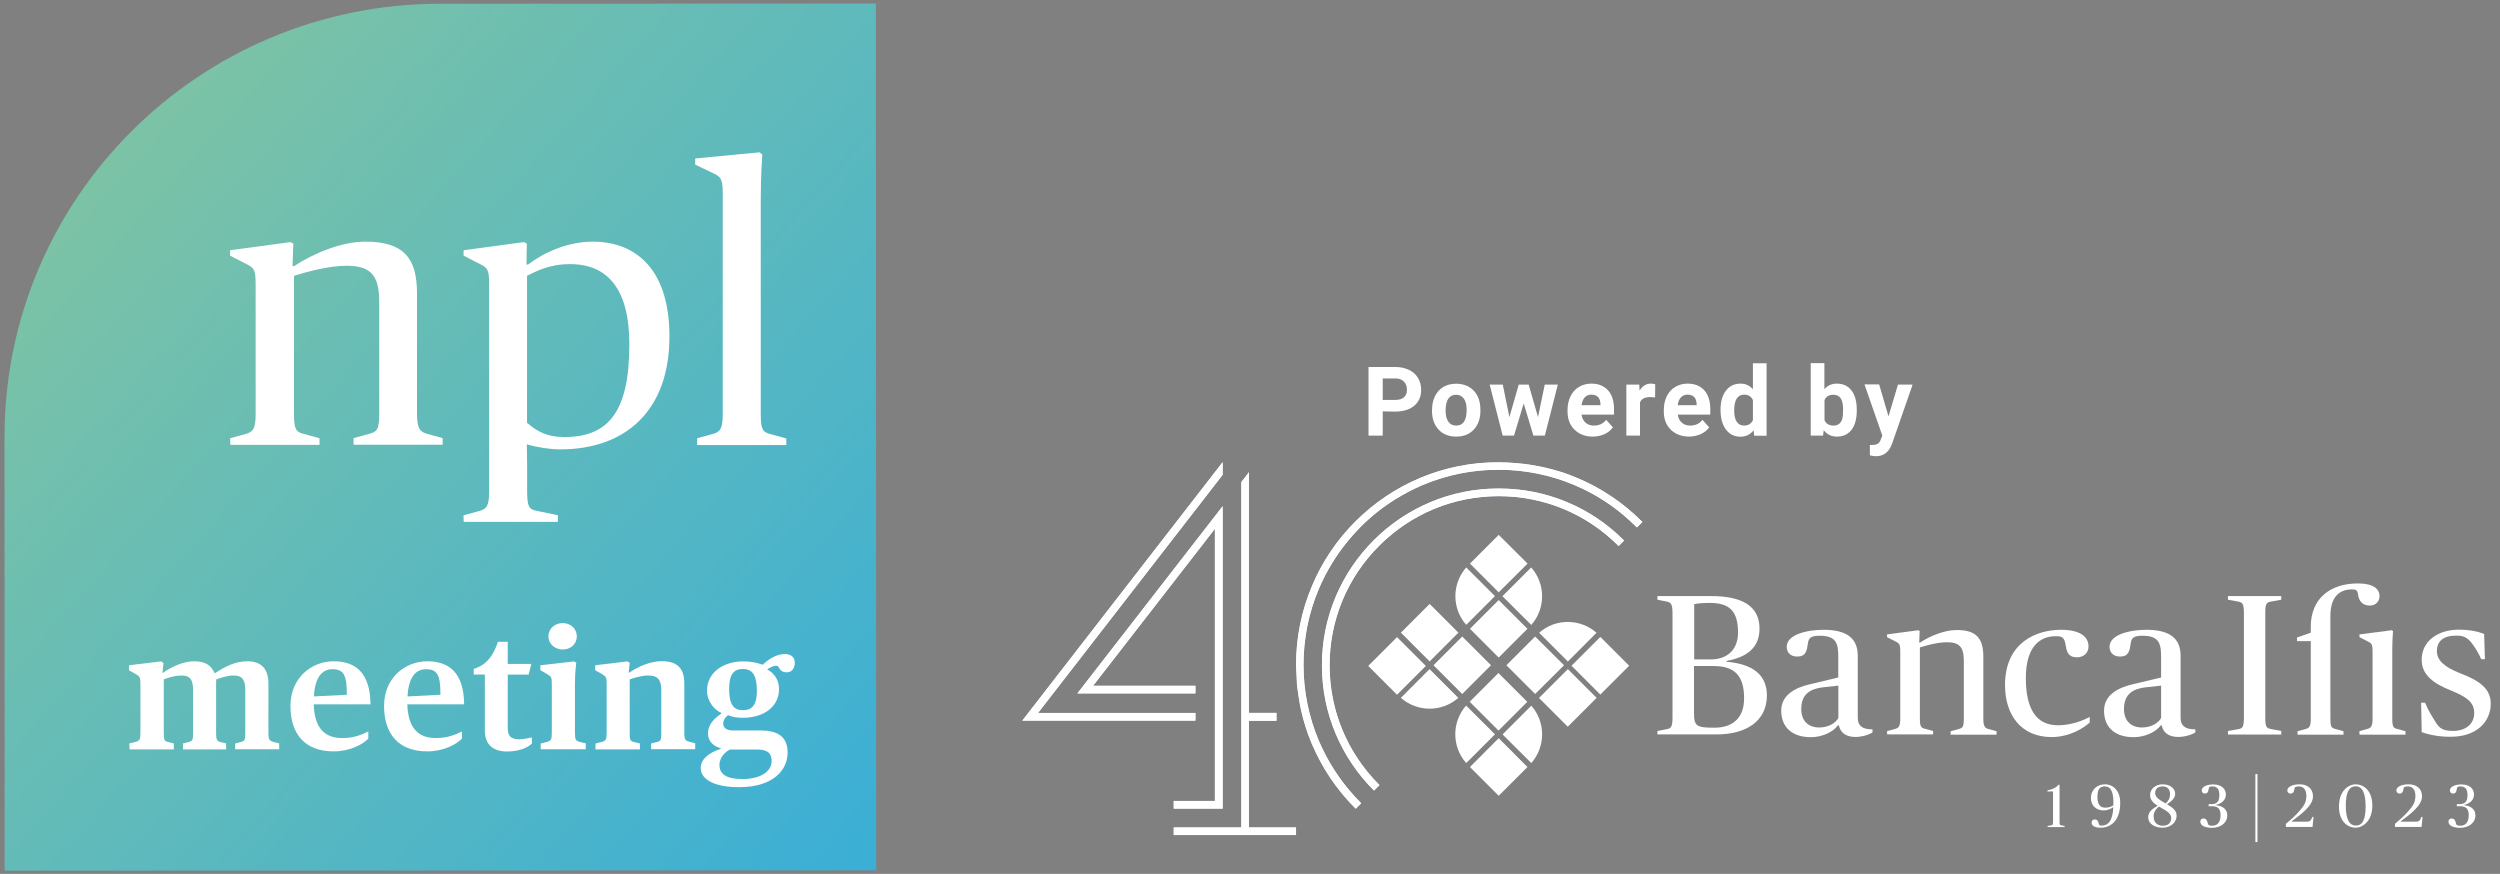 <?xml version="1.0" encoding="utf-8"?>
<!-- Generator: $$$/GeneralStr/196=Adobe Illustrator 27.6.0, SVG Export Plug-In . SVG Version: 6.00 Build 0)  -->
<svg version="1.1" id="Livello_1" xmlns="http://www.w3.org/2000/svg" xmlns:xlink="http://www.w3.org/1999/xlink" x="0px" y="0px"
	 viewBox="0 0 2269.8 793.4" style="enable-background:new 0 0 2269.8 793.4;" xml:space="preserve">
<rect x="0" y="0" width="2269.8" height="793.4" fill="#808080" stroke="none"/>
<style type="text/css">
	.st0{fill:url(#SVGID_1_);}
	.st1{fill:#FFFFFF;}
	.st2{fill:#252652;}
	.st3{clip-path:url(#SVGID_00000062894756886360702070000008784107959615493040_);}
	.st4{clip-path:url(#SVGID_00000011748365675783892600000003062666369625113777_);}
	.st5{clip-path:url(#SVGID_00000134950782995985647970000014579325997803708591_);}
	.st6{clip-path:url(#SVGID_00000163070069618861147950000001664168219013629375_);}
	.st7{clip-path:url(#SVGID_00000007388645351793744610000007097715624582491550_);}
</style>
<linearGradient id="SVGID_1_" gradientUnits="userSpaceOnUse" x1="-78.63" y1="-1096.534" x2="969.89" y2="-165.394" gradientTransform="matrix(1 0 0 1 0 1068.59)">
	<stop  offset="0" style="stop-color:#8DC899"/>
	<stop  offset="1" style="stop-color:#2CAAE1"/>
</linearGradient>
<path class="st0" d="M795.4,396.7L795.2,3.2L399.6,3.4C181,3.5,4,179.7,4.1,397h0l0.1,393.5l395.7-0.1l0,0l395.6-0.2L795.4,396.7"/>
<path class="st1" d="M1255.4,373.5v22h-12.9v-62.3h24.3c4.7,0,8.8,0.9,12.4,2.6c3.6,1.7,6.3,4.1,8.2,7.3c1.9,3.2,2.9,6.7,2.9,10.8
	c0,6.1-2.1,10.9-6.3,14.5c-4.2,3.5-10,5.3-17.4,5.3L1255.4,373.5L1255.4,373.5z M1255.4,363.1h11.5c3.4,0,6-0.8,7.8-2.4
	c1.8-1.6,2.7-3.9,2.7-6.8s-0.9-5.5-2.7-7.4c-1.8-1.9-4.3-2.9-7.5-2.9h-11.8L1255.4,363.1L1255.4,363.1z"/>
<path class="st1" d="M1300.2,371.9c0-4.6,0.9-8.7,2.7-12.3c1.8-3.6,4.3-6.4,7.6-8.3c3.3-2,7.2-2.9,11.6-2.9c6.2,0,11.4,1.9,15.3,5.7
	c4,3.8,6.2,9,6.6,15.6l0.1,3.2c0,7.1-2,12.8-6,17.1c-4,4.3-9.3,6.4-16,6.4s-12-2.1-16-6.4c-4-4.3-6-10.1-6-17.5L1300.2,371.9
	L1300.2,371.9z M1312.5,372.8c0,4.4,0.8,7.8,2.5,10.1c1.6,2.3,4,3.5,7.1,3.5c3.1,0,5.3-1.1,7-3.4c1.7-2.3,2.5-6,2.5-11
	c0-4.3-0.8-7.7-2.5-10c-1.7-2.4-4.1-3.6-7.1-3.6s-5.4,1.2-7,3.5C1313.4,364.2,1312.5,367.9,1312.5,372.8L1312.5,372.8z"/>
<path class="st1" d="M1396.4,378.7l6.1-29.5h11.9l-11.8,46.3h-10.4l-8.8-29.2l-8.8,29.2h-10.3l-11.8-46.3h11.9l6,29.5l8.5-29.5h9
	L1396.4,378.7L1396.4,378.7z"/>
<path class="st1" d="M1446.2,396.4c-6.8,0-12.3-2.1-16.6-6.2c-4.3-4.2-6.4-9.7-6.4-16.7v-1.2c0-4.7,0.9-8.8,2.7-12.5
	c1.8-3.7,4.3-6.5,7.7-8.5c3.3-2,7.1-3,11.3-3c6.3,0,11.3,2,15,6c3.6,4,5.5,9.7,5.5,17v5.1h-29.5c0.4,3,1.6,5.5,3.6,7.3
	c2,1.8,4.6,2.7,7.6,2.7c4.8,0,8.5-1.7,11.2-5.2l6.1,6.8c-1.9,2.6-4.4,4.7-7.5,6.1C1453.6,395.6,1450.1,396.3,1446.2,396.4
	L1446.2,396.4z M1444.8,358.3c-2.4,0-4.4,0.8-6,2.5c-1.5,1.7-2.5,4-2.9,7.1h17.2v-1c-0.1-2.8-0.8-4.9-2.2-6.4
	S1447.4,358.3,1444.8,358.3L1444.8,358.3z"/>
<path class="st1" d="M1502.7,360.8c-1.7-0.2-3.2-0.3-4.5-0.3c-4.7,0-7.8,1.6-9.2,4.7v30.3h-12.4v-46.3h11.7l0.3,5.5
	c2.5-4.2,5.9-6.4,10.3-6.4c1.4,0,2.7,0.2,3.9,0.6L1502.7,360.8L1502.7,360.8z"/>
<path class="st1" d="M1533.6,396.4c-6.8,0-12.3-2.1-16.6-6.2c-4.3-4.2-6.4-9.7-6.4-16.7v-1.2c0-4.7,0.9-8.8,2.7-12.5
	c1.8-3.7,4.3-6.5,7.7-8.5c3.3-2,7.1-3,11.3-3c6.3,0,11.3,2,15,6c3.6,4,5.5,9.7,5.5,17v5.1h-29.5c0.4,3,1.6,5.5,3.6,7.3
	c2,1.8,4.6,2.7,7.6,2.7c4.8,0,8.5-1.7,11.2-5.2l6.1,6.8c-1.9,2.6-4.4,4.7-7.5,6.1C1540.9,395.6,1537.4,396.3,1533.6,396.4
	L1533.6,396.4z M1532.1,358.3c-2.4,0-4.4,0.8-6,2.5c-1.5,1.7-2.5,4-2.9,7.1h17.2v-1c-0.1-2.8-0.8-4.9-2.2-6.4
	C1536.8,359.1,1534.8,358.3,1532.1,358.3L1532.1,358.3z"/>
<path class="st1" d="M1562.1,372c0-7.2,1.6-13,4.9-17.3c3.2-4.3,7.7-6.4,13.3-6.4c4.5,0,8.2,1.7,11.2,5.1v-23.6h12.4v65.8h-11.2
	l-0.6-4.9c-3.1,3.9-7,5.8-11.9,5.8c-5.5,0-9.8-2.1-13.1-6.4C1563.7,385.6,1562.1,379.7,1562.1,372L1562.1,372z M1574.5,372.9
	c0,4.3,0.8,7.7,2.3,10c1.5,2.3,3.7,3.5,6.6,3.5c3.8,0,6.5-1.6,8.1-4.9v-18.3c-1.5-3.2-4.2-4.9-8-4.9
	C1577.4,358.4,1574.5,363.2,1574.5,372.9L1574.5,372.9z"/>
<path class="st1" d="M1685.8,372.8c0,7.4-1.6,13.2-4.7,17.4c-3.2,4.1-7.6,6.2-13.3,6.2c-5,0-9-1.9-12-5.8l-0.6,4.9H1644v-65.8h12.4
	v23.6c2.9-3.3,6.6-5,11.3-5c5.7,0,10.1,2.1,13.3,6.2s4.8,10,4.8,17.5V372.8L1685.8,372.8z M1673.4,371.9c0-4.7-0.7-8.1-2.2-10.3
	c-1.5-2.2-3.7-3.2-6.6-3.2c-3.9,0-6.7,1.6-8.1,4.8v18.3c1.5,3.3,4.2,4.9,8.2,4.9c4,0,6.6-2,7.9-5.9
	C1673.1,378.6,1673.4,375.7,1673.4,371.9L1673.4,371.9z"/>
<path class="st1" d="M1714.6,378l8.6-28.8h13.3l-18.6,53.5l-1,2.4c-2.8,6-7.3,9.1-13.7,9.1c-1.8,0-3.6-0.3-5.5-0.8V404l1.9,0
	c2.3,0,4.1-0.4,5.2-1.1c1.2-0.7,2.1-1.9,2.7-3.6l1.5-3.8l-16.2-46.5h13.3L1714.6,378L1714.6,378z"/>
<path class="st1" d="M208.9,397.9L223,394c6.7-1.8,9.1-4.6,9.1-18.3V257.8c0-14.1-1.8-14.8-10.2-19l-13-6.7v-4.9l54.9-7.4l2.5,1.4
	l-0.7,20.4h1.4c17.2-11.3,42.6-22.2,64.8-22.2c34.8,0,46.8,15.1,46.8,46.8v109.4c0,13.7,2.8,16.5,9.2,18.3l14.1,3.9v6h-80.9v-6
	l14.1-3.9c7-1.8,9.2-3.5,9.2-18.3V274c0-24.6-8.1-32.7-29.9-32.7c-16.9,0-37.3,6-47.5,9.1v125.3c0,14.8,2.1,16.5,9.1,18.3l14.1,3.9
	v6h-80.9L208.9,397.9L208.9,397.9z"/>
<path class="st1" d="M420.8,467.9l14.1-3.9c7-1.8,9.2-4.6,9.2-18.3V257.8c0-14.1-1.8-14.8-10.2-19l-13-6.7v-4.9l54.9-7.4l2.5,1.4
	l-0.3,19h1.4c14.8-11.3,36.3-20.8,59.1-20.8c33.4,0,69.3,19.4,69.3,86.2s-39.4,102.4-99.2,102.4c-9.2,0-20.8-1.8-30.3-4.6
	c0,0,0.3,10.6,0.3,22.5v19.7c0,14.8,1.8,16.9,9.2,18.3l18.7,3.9v6h-85.5L420.8,467.9L420.8,467.9z M571.4,312.7
	c0-50.3-19.7-72.9-53.8-72.9c-19.4,0-31,6.7-39.1,10.6v133.4c9.5,8.4,19,13,33.8,13C552.1,396.8,571.4,374.3,571.4,312.7
	L571.4,312.7z"/>
<path class="st1" d="M633,397.9l14.1-3.9c6.7-1.8,9.1-4.6,9.1-18.3V175.1c0-14.1-2.5-14.8-10.2-18.6l-14.8-7v-5.6l58.4-5.6l2.5,2.1
	c0,0-1.4,18.3-1.4,41.9v193.6c0,14.8,2.1,16.5,9.1,18.3l14.1,3.9v6h-81L633,397.9L633,397.9z"/>
<path class="st1" d="M117.4,675l5-1.2c4.4-1.2,5.1-2.1,5.1-8.3v-44.7c0-6.2-0.6-6.6-4.8-9.1l-5.6-3.2v-4.5l29.3-3.5l2,1.5l-0.9,8.8
	h0.6c7.8-5.4,18-10.4,28.2-10.4s15.5,3.8,18.4,10.6h0.8c8.3-5.4,17.6-10.6,29-10.6c12.7,0,19.2,6.8,19.2,20.2v44.8
	c0,6.3,0.9,7.2,4.8,8.3l5,1.2v5.4h-40V675l4.7-1.2c3.8-0.9,4.5-1.5,4.5-8.3v-38.9c0-9.4-2.7-13.3-10.6-13.3
	c-6.2,0-12.1,2.3-15.8,3.6c-0.1,1.4-0.1,2-0.1,4.5v44.1c0,6.5,0.8,7.4,4.4,8.3l4.7,1.2v5.4h-39.2V675l4.7-1.2
	c3.9-0.9,4.5-1.5,4.5-8.3v-38.9c0-9.4-2.6-13.3-10.6-13.3c-6.2,0-12.2,2.1-16,3.5v48.7c0,6.8,0.6,7.4,4.4,8.3l4.7,1.2v5.4h-40.1
	L117.4,675L117.4,675z"/>
<path class="st1" d="M263.7,641c0-25.5,19-40.6,39.2-40.6s33.2,10.7,33.5,39.1h-51.6c0.8,22.5,10.6,30.6,26.1,30.6
	c10.6,0,17.7-3.2,23.5-6v6.5c-4.8,5-16.3,11.6-31.5,11.6C276.7,682.2,263.7,666.2,263.7,641z M285,632.3l29.9-1.5
	c0-17.7-2.7-23.2-13-23.2C292.7,607.5,285.9,614.6,285,632.3L285,632.3z"/>
<path class="st1" d="M348.7,641c0-25.5,19-40.6,39.2-40.6s33.2,10.7,33.5,39.1h-51.6c0.8,22.5,10.6,30.6,26.1,30.6
	c10.6,0,17.7-3.2,23.5-6v6.5c-4.8,5-16.3,11.6-31.5,11.6C361.7,682.2,348.7,666.2,348.7,641L348.7,641z M370,632.3l29.9-1.5
	c0-17.7-2.7-23.2-13-23.2C377.6,607.5,370.9,614.6,370,632.3L370,632.3z"/>
<path class="st1" d="M440.2,663.4v-51h-10.1v-5.1c11.5-3.5,17.8-11.9,22-24.6h8.9v20.1h21.4l-2.4,9.7h-19v48.7c0,7.1,2.9,10,10.4,10
	c3.9,0,8.6-1,11.5-1.7v5.6c-3.3,3.3-10.9,7.2-22.6,7.2S440.2,676.8,440.2,663.4L440.2,663.4z"/>
<path class="st1" d="M490.9,675l5-1.2c4.4-1.2,5.1-2.1,5.1-8.3v-44.7c0-6.2-0.6-6.6-4.8-9.1l-5.6-3.2v-4.5l30.6-3.5l2,1.2
	c-0.2,2.9-1.2,8.3-1.2,19.9v43.8c0,6.6,0.8,7.2,4.8,8.3l5,1.2v5.4h-40.9L490.9,675L490.9,675z M497.9,577.8c0-6.9,5.7-12.1,13-12.1
	c7.2,0,12.8,5.1,12.8,12.1s-5.7,11.9-12.8,11.9C503.7,589.7,497.9,584.5,497.9,577.8z"/>
<path class="st1" d="M540.7,675l5-1.2c4.4-1.2,5.1-2.1,5.1-8.3v-44.7c0-6.2-0.6-6.6-4.8-9.1l-5.6-3.2v-4.5l29.3-3.5l2,1.2l-0.9,9
	h0.6c7.8-5.4,18.9-10.4,29.4-10.4c14.2,0,20.5,6.6,20.5,20.2v44.8c0,6.3,0.9,7.2,5.1,8.3l4.8,1.2v5.4h-40.1V675l4.8-1.2
	c3.9-0.9,4.5-1.5,4.5-8.3v-38.9c0-9.8-3.5-13.3-11.8-13.3c-6.3,0-13.1,2.3-16.9,3.5v48.7c0,6.8,0.6,7.4,4.5,8.3l4.8,1.2v5.4h-40.4
	L540.7,675L540.7,675z"/>
<path class="st1" d="M636.2,697.2c0-7.7,7-13.7,18.1-17.3v-0.6c-6-1.5-11.5-5.9-11.5-13.4c0-9,7.1-14.6,12.1-18v-0.6
	c-6.8-3.2-13-10.9-13-20.1c0-17.3,15.7-26.7,32.6-26.7c7.1,0,11.9,0.9,18,3c5.7-5.3,12.5-9.7,20.2-9.7c5.1,0,8.9,2.6,8.9,7.8
	c0,4.5-2.1,8.8-7.2,8.8c-4.5,0-6-2-7.7-5c-1-2-5.9-0.6-9.8,2.1v0.5c6,3.3,10.4,9.2,10.4,17.5c0,17.5-15.7,26.2-32.7,26.2
	c-5.4,0-9.4-0.6-13.6-2.4c-2,1.4-4.4,4.4-4.4,7.7s2.6,6.2,8.6,6.2h25.5c14.2,0,24.4,4.8,24.4,20.1s-12.4,31.4-44.2,31.4
	C649.1,714.7,636.2,708,636.2,697.2L636.2,697.2z M700.6,691.1c0-6.6-3-10.6-13.1-10.6h-24.6c-3.6,1.5-9.7,6.6-9.7,14
	c0,8.1,6,12.8,20.7,12.8C691.1,707.4,700.6,699.9,700.6,691.1z M687.2,627.2c0-14.6-4.4-19.8-12.7-19.8s-12.5,4.8-12.5,18.1
	c0,14.6,4.4,19.3,12.5,19.3S687.2,640.4,687.2,627.2L687.2,627.2z"/>
<path class="st1" d="M1859,749.9l3.1-0.5c1.3-0.2,1.9-0.5,1.9-3.3v-27.5h-5.1v-1c5.1-1,7.6-2.3,10.2-5.2l0.8,0.2v33.5
	c0,2.8,0.3,3,1.7,3.3l2.9,0.5v1h-15.4L1859,749.9L1859,749.9z"/>
<path class="st1" d="M1899,746.9c0-1.6,0.9-2.9,2.8-2.9c2.1,0,3,1,3.5,3.2c0.4,1.7,0.8,2.4,2.6,2.4c5.9,0,10.3-3.9,10.8-16.8
	c-2.1,1.6-5.1,3-8.7,3c-6.6,0-11.6-4.2-11.6-11.2c0-7.9,6-12.5,12.6-12.5c7.9,0,14,6.1,14,16.8c0,16-8.4,22.6-17.7,22.6
	C1902.6,751.5,1899,750.1,1899,746.9 M1918.7,731.2c0.1-0.9,0.1-0.9,0.1-1.9c0-6.9-0.7-15.3-7.9-15.3c-5.2,0-6.6,3.7-6.6,9.9
	c0,6.2,2.4,9.4,7.1,9.4C1914.3,733.3,1916.8,732.6,1918.7,731.2"/>
<path class="st1" d="M1950.4,741.8c0-4.3,3.7-7.6,8.4-10.2v-0.2c-4.1-2.4-6.7-5.5-6.7-9.6c0-5.6,5-9.7,11.5-9.7
	c5.7,0,11.3,3,11.3,8.7c0,3.9-3.5,6.8-7.3,9.3v0.2c5.3,3,8.6,5.8,8.6,10.4c0,5.8-5.2,10.8-12.8,10.8
	C1957.3,751.6,1950.4,748.6,1950.4,741.8 M1971.3,742.5c0-4.4-5.7-7.1-11.2-10.2c-2,1.7-4.8,4.3-4.8,9c0,5.4,3.4,8.4,8.4,8.4
	C1968.8,749.7,1971.3,746.8,1971.3,742.5 M1970.2,721c0-4.7-2.6-7-6.8-7c-4.2,0-6.7,2.4-6.7,6.1c0,4.1,5.2,7,9.6,9.3
	C1968.2,727.6,1970.2,725.4,1970.2,721"/>
<path class="st1" d="M1997.7,745.9c0-1.4,0.9-2.8,3-2.8c1.6,0,2.7,0.9,3.3,2.7c0.9,3.1,0.8,3.9,4.5,3.9c5.5,0,7.6-4.2,7.6-9.5
	s-1.9-8.2-7.8-8.2h-3v-1.9h2.4c5.2,0,7.3-2.6,7.3-8.2s-2.2-7.9-6.5-7.9c-2.2,0-3,0.3-3.3,2.8c-0.3,2.4-1.3,3.7-3.2,3.7
	c-2.1,0-3-1.4-3-2.8c0-3.7,5.3-5.5,10.4-5.5c7.6,0,11.5,4.1,11.5,9.1c0,4.2-2.6,8-9.1,9.5v0.2c6.7,0.7,10.4,4.1,10.4,9.5
	s-4.6,11.1-14.2,11.1C2001.7,751.5,1997.7,749.5,1997.7,745.9"/>
<path class="st1" d="M2075.5,747.9c4.4-3.6,9-7.9,11.5-10.8c4.3-4.9,7-8.1,7-14.5c0-6.4-3.3-8.6-6.7-8.6c-3.4,0-4,0.8-4.2,2.6
	c-0.3,2.4-1.3,3.9-3.4,3.9c-2.1,0-3-1.5-3-2.9c0-2.9,4.2-5.5,11.1-5.5c6.9,0,12.2,3.6,12.2,10.9c0,8.1-9.7,15.6-19.5,22.8v0.2h13.7
	c3,0,3.5-0.4,5.3-4.3h1l-0.9,9.1h-24.2V747.9L2075.5,747.9z"/>
<path class="st1" d="M2123.6,732.4c0-14.5,8.6-20.3,15.3-20.3c6.8,0,15,5.4,15,19.3c0,13.9-8.6,20.1-15.3,20.1
	C2131.9,751.5,2123.6,746.2,2123.6,732.4 M2147.8,732.4c0-12.7-3.1-18.5-9-18.5c-5.9,0-9,5.2-9,17.4c0,12.2,3.1,18.2,9,18.2
	C2144.7,749.7,2147.8,744.4,2147.8,732.4"/>
<path class="st1" d="M2174.5,747.9c4.4-3.6,9-7.9,11.5-10.8c4.3-4.9,7-8.1,7-14.5c0-6.4-3.3-8.6-6.7-8.6c-3.4,0-4,0.8-4.2,2.6
	c-0.3,2.4-1.3,3.9-3.4,3.9c-2.1,0-3-1.5-3-2.9c0-2.9,4.2-5.5,11.1-5.5c6.9,0,12.2,3.6,12.2,10.9c0,8.1-9.7,15.6-19.5,22.8v0.2h13.7
	c3,0,3.5-0.4,5.3-4.3h1l-0.9,9.1h-24.2L2174.5,747.9L2174.5,747.9z"/>
<path class="st1" d="M2223,745.9c0-1.4,0.9-2.8,3-2.8c1.6,0,2.7,0.9,3.3,2.7c0.9,3.1,0.8,3.9,4.5,3.9c5.5,0,7.6-4.2,7.6-9.5
	s-1.9-8.2-7.8-8.2h-3v-1.9h2.4c5.2,0,7.3-2.6,7.3-8.2s-2.2-7.9-6.5-7.9c-2.2,0-3,0.3-3.3,2.8c-0.3,2.4-1.3,3.7-3.2,3.7
	c-2.1,0-3-1.4-3-2.8c0-3.7,5.3-5.5,10.4-5.5c7.7,0,11.5,4.1,11.5,9.1c0,4.2-2.6,8-9.1,9.5v0.2c6.7,0.7,10.4,4.1,10.4,9.5
	s-4.6,11.1-14.2,11.1C2227,751.5,2223,749.5,2223,745.9"/>
<rect x="2047.7" y="702.8" class="st1" width="1.9" height="61.7"/>
<polygon class="st2" points="978.1,629.6 1085.4,629.6 1085.4,622.6 992.5,622.6 1103,480.2 1103,727.2 1065.6,727.2 1065.6,734.2 
	1110.1,734.2 1110.1,459.5 "/>
<g>
	<defs>
		<polygon id="SVGID_00000137836700472386359340000006327869756755541431_" points="978.1,629.6 1085.4,629.6 1085.4,622.6 
			992.5,622.6 1103,480.2 1103,727.2 1065.6,727.2 1065.6,734.2 1110.1,734.2 1110.1,459.5 		"/>
	</defs>
	<use xlink:href="#SVGID_00000137836700472386359340000006327869756755541431_"  style="overflow:visible;fill:#FFFFFF;"/>
	<clipPath id="SVGID_00000073699624883638363900000013090446928752087228_">
		<use xlink:href="#SVGID_00000137836700472386359340000006327869756755541431_"  style="overflow:visible;"/>
	</clipPath>
	<g style="clip-path:url(#SVGID_00000073699624883638363900000013090446928752087228_);">
		<rect x="978.1" y="459.5" class="st1" width="132" height="274.7"/>
	</g>
</g>
<polygon class="st2" points="1110.1,419.5 928.1,654.3 1085.4,654.3 1085.4,647.3 942.5,647.3 1110.1,431.1 "/>
<g>
	<defs>
		<polygon id="SVGID_00000049208646070937990740000011645288256577957256_" points="1110.1,419.5 928.1,654.3 1085.4,654.3 
			1085.4,647.3 942.5,647.3 1110.1,431.1 		"/>
	</defs>
	<use xlink:href="#SVGID_00000049208646070937990740000011645288256577957256_"  style="overflow:visible;fill:#FFFFFF;"/>
	<clipPath id="SVGID_00000163049873911116180410000013560256422978711992_">
		<use xlink:href="#SVGID_00000049208646070937990740000011645288256577957256_"  style="overflow:visible;"/>
	</clipPath>
	<g style="clip-path:url(#SVGID_00000163049873911116180410000013560256422978711992_);">
		<rect x="928.1" y="419.5" class="st1" width="182" height="234.8"/>
	</g>
</g>
<polygon class="st2" points="1127,437.7 1127,647.2 1127,654.4 1127,751.2 1065.6,751.2 1065.6,758.2 1176.7,758.2 1176.7,751.2 
	1134,751.2 1134,654.4 1159,654.4 1159,647.2 1134,647.2 1134,428.6 "/>
<g>
	<defs>
		<polygon id="SVGID_00000013896017952550716180000004608107732683652503_" points="1127,437.7 1127,647.2 1127,654.4 1127,751.2 
			1065.6,751.2 1065.6,758.2 1176.7,758.2 1176.7,751.2 1134,751.2 1134,654.4 1159,654.4 1159,647.2 1134,647.2 1134,428.6 		"/>
	</defs>
	<use xlink:href="#SVGID_00000013896017952550716180000004608107732683652503_"  style="overflow:visible;fill:#FFFFFF;"/>
	<clipPath id="SVGID_00000155146886571964502020000005413605122402453652_">
		<use xlink:href="#SVGID_00000013896017952550716180000004608107732683652503_"  style="overflow:visible;"/>
	</clipPath>
	<g style="clip-path:url(#SVGID_00000155146886571964502020000005413605122402453652_);">
		<rect x="1065.6" y="428.6" class="st1" width="111.1" height="329.6"/>
	</g>
</g>
<path class="st2" d="M1289.1,434c-21.9,9.3-41.6,22.5-58.5,39.4l0,0c-16.9,16.9-30.2,36.6-39.4,58.5c-9.6,22.7-14.5,46.8-14.5,71.7
	c0,0.1,0.6,15,0.8,17.5c0.1,0.7,0.1,1.5,0.2,2.2c0.3,2.5,1.9,13.5,2.4,15.7c0.1,0.6,0.2,1.2,0.3,1.8c0.4,2,0.8,3.9,1.3,5.9l0.3,1.3
	c0.3,1,0.5,2.1,0.8,3.1l0.7,2.7c0.3,1,0.6,2,0.9,3c0.2,0.6,0.3,1.2,0.5,1.8c0.8,2.4,1.6,4.9,2.4,7.3c0.2,0.7,0.5,1.3,0.7,1.9
	c0.9,2.5,1.9,4.9,2.9,7.3c0,0,0,0.1,0.1,0.2c9.3,21.9,22.5,41.6,39.4,58.5l0.5,0.5l0,0l0,0l3.3-3.3l1.7-1.7l-0.5-0.5
	c-1.8-1.8-3.6-3.7-5.4-5.7c-13.7-14.9-24.6-31.9-32.6-50.6c-9.2-21.8-13.9-45-13.9-68.9s4.7-47.1,13.9-68.9
	c3.5-8.2,7.5-16.1,12.2-23.6c7.1-11.6,15.5-22.3,25.2-32.1c0.2-0.2,0.4-0.4,0.5-0.6c0.2-0.2,0.4-0.4,0.6-0.6
	c9.6-9.5,20-17.7,31.3-24.7c7.8-4.8,15.9-9.1,24.4-12.7c21.8-9.2,45-13.9,68.9-13.9s47.1,4.7,68.9,13.9
	c18.7,7.9,35.7,18.8,50.6,32.6c1.9,1.8,3.8,3.5,5.7,5.4l0.5,0.5l1.7-1.7l3.3-3.3l0,0l-0.5-0.5c-16.9-16.9-36.6-30.2-58.5-39.4
	c0,0-0.1,0-0.2-0.1c-2.4-1-4.9-2-7.3-2.9c-0.6-0.2-1.3-0.5-1.9-0.7c-2.4-0.9-4.8-1.7-7.3-2.4c-0.6-0.2-1.2-0.4-1.8-0.5
	c-1-0.3-2-0.6-3-0.9l-2.7-0.7c-1-0.3-2.1-0.5-3.1-0.8l-1.3-0.3c-1.9-0.5-3.9-0.9-5.9-1.3c-0.6-0.1-1.2-0.2-1.8-0.3
	c-2.2-0.4-4.5-0.8-6.7-1.2c-0.5-0.1-1-0.2-1.5-0.2c-2.5-0.4-5-0.7-7.5-0.9c-0.7-0.1-1.5-0.2-2.2-0.2c-2.5-0.2-5-0.4-7.5-0.6
	c-0.7,0-1.3-0.1-2-0.1c-2.6-0.1-5.1-0.2-7.7-0.2c-0.2,0-0.3,0-0.4,0C1335.9,419.6,1311.8,424.5,1289.1,434"/>
<g>
	<defs>
		<path id="SVGID_00000095309142613377821210000016866867201464249002_" d="M1289.1,434c-21.9,9.3-41.6,22.5-58.5,39.4l0,0
			c-16.9,16.9-30.2,36.6-39.4,58.5c-9.6,22.7-14.5,46.8-14.5,71.7c0,0.1,0.6,15,0.8,17.5c0.1,0.7,0.1,1.5,0.2,2.2
			c0.3,2.5,1.9,13.5,2.4,15.7c0.1,0.6,0.2,1.2,0.3,1.8c0.4,2,0.8,3.9,1.3,5.9l0.3,1.3c0.3,1,0.5,2.1,0.8,3.1l0.7,2.7
			c0.3,1,0.6,2,0.9,3c0.2,0.6,0.3,1.2,0.5,1.8c0.8,2.4,1.6,4.9,2.4,7.3c0.2,0.7,0.5,1.3,0.7,1.9c0.9,2.5,1.9,4.9,2.9,7.3
			c0,0,0,0.1,0.1,0.2c9.3,21.9,22.5,41.6,39.4,58.5l0.5,0.5l0,0l0,0l3.3-3.3l1.7-1.7l-0.5-0.5c-1.8-1.8-3.6-3.7-5.4-5.7
			c-13.7-14.9-24.6-31.9-32.6-50.6c-9.2-21.8-13.9-45-13.9-68.9s4.7-47.1,13.9-68.9c3.5-8.2,7.5-16.1,12.2-23.6
			c7.1-11.6,15.5-22.3,25.2-32.1c0.2-0.2,0.4-0.4,0.5-0.6c0.2-0.2,0.4-0.4,0.6-0.6c9.6-9.5,20-17.7,31.3-24.7
			c7.8-4.8,15.9-9.1,24.4-12.7c21.8-9.2,45-13.9,68.9-13.9s47.1,4.7,68.9,13.9c18.7,7.9,35.7,18.8,50.6,32.6
			c1.9,1.8,3.8,3.5,5.7,5.4l0.5,0.5l1.7-1.7l3.3-3.3l0,0l-0.5-0.5c-16.9-16.9-36.6-30.2-58.5-39.4c0,0-0.1,0-0.2-0.1
			c-2.4-1-4.9-2-7.3-2.9c-0.6-0.2-1.3-0.5-1.9-0.7c-2.4-0.9-4.8-1.7-7.3-2.4c-0.6-0.2-1.2-0.4-1.8-0.5c-1-0.3-2-0.6-3-0.9l-2.7-0.7
			c-1-0.3-2.1-0.5-3.1-0.8l-1.3-0.3c-1.9-0.5-3.9-0.9-5.9-1.3c-0.6-0.1-1.2-0.2-1.8-0.3c-2.2-0.4-4.5-0.8-6.7-1.2
			c-0.5-0.1-1-0.2-1.5-0.2c-2.5-0.4-5-0.7-7.5-0.9c-0.7-0.1-1.5-0.2-2.2-0.2c-2.5-0.2-5-0.4-7.5-0.6c-0.7,0-1.3-0.1-2-0.1
			c-2.6-0.1-5.1-0.2-7.7-0.2c-0.2,0-0.3,0-0.4,0C1335.9,419.6,1311.8,424.5,1289.1,434"/>
	</defs>
	<use xlink:href="#SVGID_00000095309142613377821210000016866867201464249002_"  style="overflow:visible;fill:#FFFFFF;"/>
	<clipPath id="SVGID_00000065791970489494295370000012180661776977771165_">
		<use xlink:href="#SVGID_00000095309142613377821210000016866867201464249002_"  style="overflow:visible;"/>
	</clipPath>
	<g style="clip-path:url(#SVGID_00000065791970489494295370000012180661776977771165_);">
		<rect x="1176.7" y="419.5" class="st1" width="314.7" height="314.7"/>
	</g>
</g>
<path class="st2" d="M1360.7,443.5c-21.7,0-42.7,4.2-62.5,12.6c-19.1,8.1-36.3,19.7-51,34.4c-14.7,14.7-26.3,31.9-34.4,51
	c-8.4,19.8-12.6,40.8-12.6,62.5s4.2,42.7,12.6,62.5c8.1,19.1,19.7,36.3,34.4,51c0.1,0.1,0.2,0.2,0.3,0.3l5-5
	c-0.1-0.1-0.2-0.2-0.3-0.3c-29-29-45-67.5-45-108.5c0-41,16-79.5,45-108.5c29-29,67.5-45,108.5-45c41,0,79.4,15.9,108.4,44.8
	l0.5,0.5l5-5l-0.5-0.5c-14.7-14.7-31.9-26.3-51-34.3C1403.4,447.7,1382.4,443.5,1360.7,443.5L1360.7,443.5L1360.7,443.5z"/>
<g>
	<defs>
		<path id="SVGID_00000102502067178316943260000014801865345144354702_" d="M1360.7,443.5c-21.7,0-42.7,4.2-62.5,12.6
			c-19.1,8.1-36.3,19.7-51,34.4c-14.7,14.7-26.3,31.9-34.4,51c-8.4,19.8-12.6,40.8-12.6,62.5s4.2,42.7,12.6,62.5
			c8.1,19.1,19.7,36.3,34.4,51c0.1,0.1,0.2,0.2,0.3,0.3l5-5c-0.1-0.1-0.2-0.2-0.3-0.3c-29-29-45-67.5-45-108.5
			c0-41,16-79.5,45-108.5c29-29,67.5-45,108.5-45c41,0,79.4,15.9,108.4,44.8l0.5,0.5l5-5l-0.5-0.5c-14.7-14.7-31.9-26.3-51-34.3
			C1403.4,447.7,1382.4,443.5,1360.7,443.5L1360.7,443.5L1360.7,443.5z"/>
	</defs>
	<use xlink:href="#SVGID_00000102502067178316943260000014801865345144354702_"  style="overflow:visible;fill:#FFFFFF;"/>
	<clipPath id="SVGID_00000015347800789127471830000007062451560753365920_">
		<use xlink:href="#SVGID_00000102502067178316943260000014801865345144354702_"  style="overflow:visible;"/>
	</clipPath>
	<g style="clip-path:url(#SVGID_00000015347800789127471830000007062451560753365920_);">
		<rect x="1200.2" y="443.5" class="st1" width="274.4" height="274.4"/>
	</g>
</g>
<path class="st1" d="M1583.5,634.1c0-19.8-7.8-29.4-27.7-29.4H1538v41.9c0,12.7,2,14.1,18.5,14.1S1583.5,652,1583.5,634.1
	 M1553.3,598.7c15.6,0,24.7-9.6,24.7-24.3c0-19.9-8-27-25.7-27c-5.4,0-11.1,0.4-14.1,1.1v50.2H1553.3z M1504.8,663.7l8.1-1.6
	c4.2-0.7,5.6-1.8,5.6-10.9V557c0-9.1-1.5-10-5.6-10.9l-8.1-1.6v-3.3h49c26.7,0,43.7,8.3,43.7,29.5c0,17-10.9,25.9-30.1,29.4v0.7
	c24.1,2,36.8,12,36.8,30.6c0,23-18.3,35.4-45.9,35.4h-53.5V663.7L1504.8,663.7z"/>
<path class="st1" d="M1669.1,651.9v-29.4l-13.8,1.5c-11.8,1.3-19.9,6.2-19.9,19.8c0,10.5,6.2,16.7,16.5,16.7
	C1660.4,660.4,1666.5,656.4,1669.1,651.9 M1617.2,645.2c0-14.9,14.1-21.2,25.9-23.9l25.9-6.2v-18.7c0-12.2-1.8-19.2-16.9-19.2
	c-7.8,0-10,1.8-10.7,7.1c-0.9,6.5-1.8,11.8-9.6,11.8c-6.9,0-9.6-4.4-9.6-8.9c0-11.2,18.7-15.4,33.5-15.4c21.4,0,31,8,31,23.6v55.8
	c0,4.7,1.3,7.6,4.7,9.4c2,1.1,4.9,1.5,8.7,1.6v2.7c-2.7,2-9.4,4.2-15.6,4.2c-9.1,0-13.8-4.5-14.9-10.5h-0.9
	c-4.4,6-14.3,10.7-24.6,10.7C1627.6,669.3,1617.3,660.8,1617.2,645.2"/>
<path class="st1" d="M1713.3,663.8l7.3-2c3.4-0.9,4.7-2.4,4.7-9.4v-60.7c0-7.3-0.9-7.6-5.3-9.8l-6.7-3.4v-2.5l28.3-3.8l1.3,0.7
	l-0.4,10.5h0.7c8.9-5.8,21.9-11.4,33.4-11.4c17.9,0,24.1,7.8,24.1,24.1v56.4c0,7.1,1.5,8.5,4.7,9.4l7.3,2v3.1H1771v-3.1l7.3-2
	c3.6-0.9,4.7-1.8,4.7-9.4V600c0-12.7-4.2-16.9-15.4-16.9c-8.7,0-19.2,3.1-24.5,4.7v64.5c0,7.6,1.1,8.5,4.7,9.4l7.3,2v3.1h-41.7
	L1713.3,663.8L1713.3,663.8z"/>
<path class="st1" d="M1820.4,622c0-39,28.8-50.2,50.8-50.2c17,0,25,6,25,15.2c0,5.6-4.2,9.8-10.5,9.8c-6.9,0-9.1-3.8-10-9.8
	c-1.3-8.2-2.9-9.4-9.2-9.4c-14.7,0-27.2,9.8-27.2,37.9c0,28.1,9.3,43,29.2,43c12,0,23-4.4,28.8-7.6v5.1
	c-5.4,4.9-18.1,13.2-34.8,13.2C1835.1,669.1,1820.4,649.3,1820.4,622"/>
<path class="st1" d="M1962.1,651.9v-29.4l-13.8,1.5c-11.8,1.3-19.9,6.2-19.9,19.8c0,10.5,6.2,16.7,16.5,16.7
	C1953.4,660.4,1959.6,656.4,1962.1,651.9 M1910.3,645.2c0-14.9,14.1-21.2,25.9-23.9l25.9-6.2v-18.7c0-12.2-1.8-19.2-16.9-19.2
	c-7.8,0-10,1.8-10.7,7.1c-0.9,6.5-1.8,11.8-9.6,11.8c-6.9,0-9.6-4.4-9.6-8.9c0-11.2,18.7-15.4,33.5-15.4c21.4,0,31,8,31,23.6v55.8
	c0,4.7,1.3,7.6,4.7,9.4c2,1.1,4.9,1.5,8.7,1.6v2.7c-2.7,2-9.4,4.2-15.6,4.2c-9.1,0-13.8-4.5-14.9-10.5h-0.9
	c-4.4,6-14.3,10.7-24.7,10.7C1920.7,669.3,1910.3,660.8,1910.3,645.2"/>
<path class="st1" d="M2022.8,663.7l8.9-1.6c4.4-0.7,5.6-1.8,5.6-10.9V557c0-9.1-1.3-10.1-5.6-10.9l-8.9-1.6v-3.3h48.4v3.3l-8.9,1.6
	c-4.7,0.9-5.6,1.8-5.6,10.9v94.1c0,9.1,0.9,10,5.6,10.9l8.9,1.6v3.3h-48.4V663.7z"/>
<path class="st1" d="M2142.1,663.8l7.3-2c3.4-0.9,4.7-2.4,4.7-9.4v-60.7c0-7.3-0.9-7.6-5.2-9.8l-6.7-3.4v-2.5l29.2-3.8l1.3,0.7
	c0,0-0.7,7.8-0.7,17v62.6c0,7.6,1.1,8.5,4.7,9.4l7.3,2v3.1h-41.7L2142.1,663.8L2142.1,663.8z"/>
<path class="st1" d="M2198.7,664.7l-0.5-26.7h3.6c2.9,7.1,5.8,11.6,9.4,17.4c3.8,6.2,6.9,8.2,16.3,8.2c10.9,0,18.9-6.2,18.9-16.1
	c0-10-6.7-14.7-21.4-20.7c-15.4-6.2-26.3-13.8-26.3-27.9c0-16.9,14.9-27.2,33.5-27.2c9.8,0,17,1.5,23.2,3.8l0.7,23h-3.3
	c-2.9-6.2-5.6-10.7-9.1-15.2c-4.4-5.4-8.3-6.2-13.8-6.2c-11.8,0-17.4,5.3-17.4,14.1c0,8.1,6.4,14.3,21.2,20.1
	c16.9,6.5,27.7,13.6,27.7,27.5c0,17.1-13.6,30.1-35.9,30.1C2215.5,669.1,2205.9,667.3,2198.7,664.7"/>
<path class="st1" d="M2115.8,651.5v-92.1c0-18.9,9.4-24.3,19.9-24.3c3.4,0,4.7,1.1,5.1,4c0.7,6.2,3.8,10.7,10.7,10.7
	c5.8,0,8.9-4,8.9-8.7c0-6.2-5.4-11.4-19.6-11.4c-25.6,0-42.8,14.1-42.8,39.3v5.4l-12.5,4.4v3.3h12.5v70.4c0,7.1-1.3,8.5-4.7,9.4
	l-7.3,2v3.1h41.7v-3.1l-7.2-2C2116.5,660.8,2115.8,660,2115.8,651.5"/>
<path class="st1" d="M1331.2,515.2c-13.1,14.9-13.1,37.3,0,52.1l26.1-26.1L1331.2,515.2z"/>
<polygon class="st1" points="1386.9,511.7 1360.7,485.6 1334.6,511.7 1360.7,537.8 "/>
<path class="st1" d="M1449.5,574.5c-14.9-13.1-37.3-13.1-52.1,0l26.1,26.1L1449.5,574.5L1449.5,574.5z"/>
<rect x="1434.6" y="585.6" transform="matrix(0.707 -0.707 0.707 0.707 -1.473 1204.677)" class="st1" width="37" height="37"/>
<path class="st1" d="M1390.3,567.4L1390.3,567.4c13.1-14.9,13.1-37.3-0.1-52.2l-22.6,22.6l0,0l-3.5,3.5L1390.3,567.4L1390.3,567.4z"
	/>
<polygon class="st1" points="1360.7,544.8 1334.6,570.9 1360.7,597 1386.8,570.9 "/>
<polygon class="st1" points="1420,604 1393.8,577.9 1367.7,604 1393.8,630.1 "/>
<polygon class="st1" points="1397.3,633.7 1423.4,659.8 1449.6,633.6 1423.5,607.5 "/>
<path class="st1" d="M1390.3,692.8c13.1-14.9,13.1-37.3,0-52.1l-26.1,26.1L1390.3,692.8z"/>
<polygon class="st1" points="1334.6,696.4 1360.7,722.5 1386.8,696.4 1360.7,670.2 "/>
<path class="st1" d="M1331.1,640.6L1331.1,640.6c-13.1,14.9-13.1,37.3,0.1,52.2l22.6-22.6l0,0l3.5-3.5L1331.1,640.6L1331.1,640.6z"
	/>
<rect x="1342.2" y="618.6" transform="matrix(0.707 -0.707 0.707 0.707 -51.918 1148.734)" class="st1" width="36.9" height="37"/>
<path class="st1" d="M1271.9,633.6c14.9,13.1,37.3,13.1,52.1,0l-26.1-26.1L1271.9,633.6L1271.9,633.6z"/>
<rect x="1249.9" y="585.6" transform="matrix(0.707 -0.707 0.707 0.707 -55.467 1074.279)" class="st1" width="37" height="37"/>
<polygon class="st1" points="1301.5,604 1327.6,630.1 1353.7,604 1327.6,577.9 "/>
<polygon class="st1" points="1324.1,574.4 1298,548.3 1271.9,574.4 1298,600.5 "/>
</svg>
